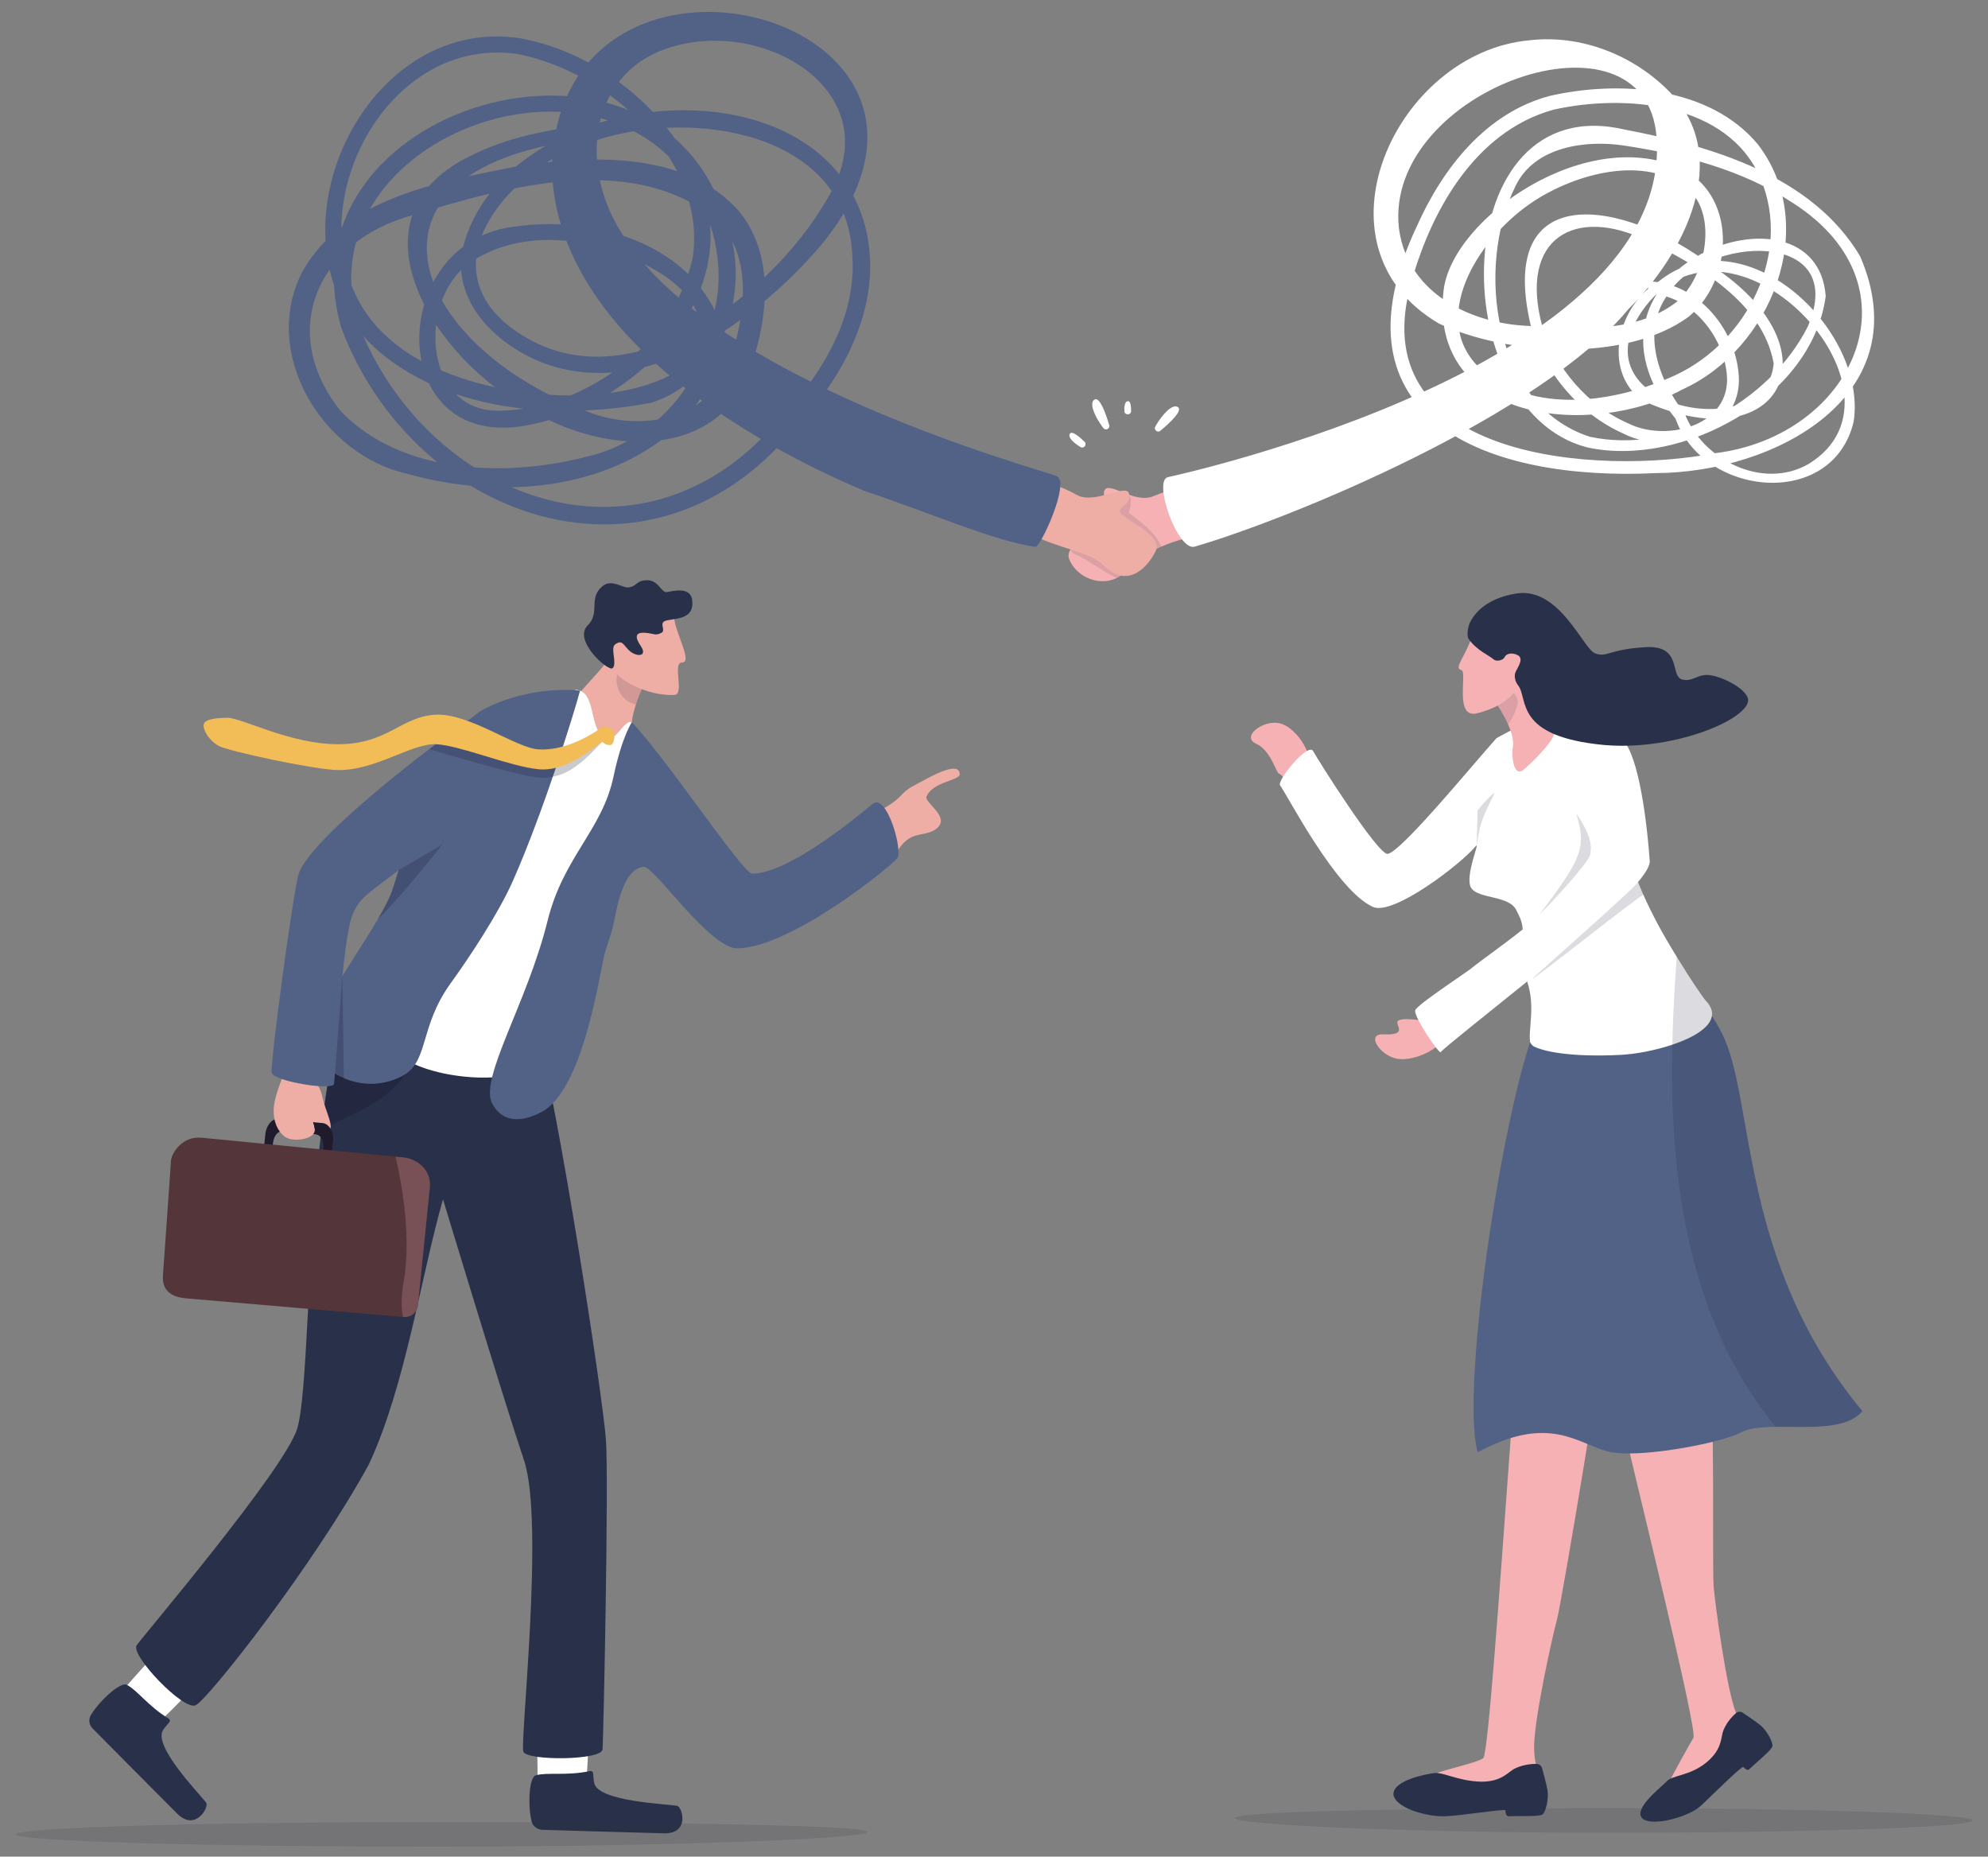 <?xml version="1.0" encoding="UTF-8"?>
<svg xmlns="http://www.w3.org/2000/svg" id="Layer_1" viewBox="0 0 1543.47 1441.33">
  <rect x="0" y="0" width="1543.47" height="1441.33" fill="#808080" stroke="none"/>
  <defs>
    <style>.cls-1{opacity:.12;}.cls-1,.cls-2,.cls-3,.cls-4,.cls-5,.cls-6,.cls-7,.cls-8,.cls-9,.cls-10,.cls-11,.cls-12,.cls-13,.cls-14,.cls-15,.cls-16,.cls-17{stroke-width:0px;}.cls-1,.cls-2,.cls-4,.cls-5,.cls-7,.cls-8{fill:#1f1f39;}.cls-2{opacity:.16;}.cls-3{fill:#32323f;opacity:.15;}.cls-4{opacity:.25;}.cls-5{opacity:.14;}.cls-6{fill:#1f1f3b;opacity:.24;}.cls-7{opacity:.52;}.cls-8{opacity:0;}.cls-9{fill:#775155;}.cls-10{fill:#526287;}.cls-11{fill:#283149;}.cls-12{fill:#54353a;}.cls-13{fill:#201b2c;}.cls-14{fill:#f2bc57;}.cls-15{fill:#fff;}.cls-16{fill:#eeada5;}.cls-17{fill:#f5b1b4;}</style>
  </defs>
  <path class="cls-17" d="m937.49,415.54c-11.16.2-24.34,3.87-35.74,8.76-2.48,1.06-4.87,2.18-7.14,3.33-6.46,3.28-11.91,6.84-15.48,10.13-1.12,1.02-2.04,2.03-2.76,2.99-2.69,3.63-5.85,6.22-9.23,7.91-14.09,7.06-32.13-1.31-37.1-14.81-.86-2.35-.39-4.79.99-7.24.68-1.2,1.58-2.41,2.65-3.61,8.16-9.13,26.23-17.9,32.21-22.35.53-.4.97-.76,1.3-1.09,2.25-2.26-1.19-4.65-4.67-7.71-3.21-2.81-6.45-6.2-5.22-10.56,2.55-9.08,23.05,10.18,37.98,3.98,12.97-5.4,30.77-10.61,36.89-10.96,6.11-.35,7.91,21.16,7.91,21.16,3.39,10.1,9.08,19.87-2.59,20.07Z"></path>
  <path class="cls-1" d="m879.13,437.76c-1.12,1.02-2.04,2.03-2.76,2.99-2.69,3.63-5.85,6.22-9.23,7.91-6.04-2.03-22.63-14.24-32.62-18.48-1.85-.78-2.88-2.12-3.49-3.57-.74-1.7-.89-3.56-1.12-4.83l3.77,1.22,45.45,14.76Z"></path>
  <path class="cls-1" d="m901.75,424.3c-2.48,1.06-4.87,2.18-7.14,3.33-.92,0-1.63-.02-1.94-.04-.94-.05-17.34-17.06-26.78-26.94-3.86-4.04-6.56-6.89-6.56-6.89,0,0,1.3-.79,3.19-1.91,4.58-2.7,12.64-7.28,14.19-7,2.18.4,1.02,10.74-.31,12.51-1.24,1.65,18.52,11.33,25.35,26.94Z"></path>
  <path class="cls-16" d="m791.04,388.88c-1.79,10.03.09,20.58,10.32,26.2,17.5,9.61,45.85,13.96,54.54,23.05,17.27,18.06,32.95,5.96,41.17-9.9,6.42-12.39-22.18-23.74-26.89-29.82-3.76-4.85,7.92-5.42,6.53-14.75-1.39-9.33-26.79,8.49-40.82.46-12.2-6.98-28.91-11.98-34.93-13.1-6.02-1.11-9.92,17.86-9.92,17.86Z"></path>
  <path class="cls-17" d="m1018.04,601.55c1.39-19.69-13.66-37.98-24.98-40.17-12.74-2.47-29.61,10.52-17.95,15.87,11.65,5.34,15.38,22.08,17.8,23.26,4.32,2.11,6.68,8.96,11.04,9.13,7.22.29,14.1-8.09,14.1-8.09Z"></path>
  <path class="cls-17" d="m1125.75,800.27c-7.35,15.63-29.8,24.06-41.6,21.54-13.28-2.84-23.68-19.54-10.2-18.85,21.07,1.08,7.64-8.61,11.71-10.68,6.78-3.46,22.9,2.32,25.77-1.2,1.78-2.19,14.32,9.2,14.32,9.2Z"></path>
  <path class="cls-3" d="m958.77,1411.39c0,5.27,135.1,11.4,290.77,11.4s281.86-4.27,281.86-9.55-126.19-9.55-281.86-9.55-290.77,2.43-290.77,7.7Z"></path>
  <path class="cls-17" d="m1266.58,1005.64c-8.33,41.09-11.59,76.59-4.35,108.96,7.23,32.37,55.97,228.74,52.53,234.47s-16.88,30-19.7,36.12,64.51-18.65,64.24-31.03c-.27-12.38-4.05-5.97-11.44-24.3-7.39-18.33-16.22-84.34-17.39-98.15-1.17-13.81,1.13-150.88-3.52-166.06-4.65-15.18-60.37-60.01-60.37-60.01Z"></path>
  <path class="cls-11" d="m1352.97,1329.56c-1.59-1.06-3.68-.94-5.12.3-6.84,5.88-9.81,12.76-10.48,15.53-1.29,5.28-1.31,14.08-13.52,23.61-12.2,9.52-25.63,9.23-29.66,13.71-4.03,4.48-26.9,21.52-18.91,29.16,8.43,6.44,36.61-1.72,45.66-10.36s31.95-31.24,32.56-29.8c2.84,3.22,4.44,1.96,4.44,1.96,7.06-6.85,17.47-14.98,18.13-17.97.66-2.99-4.24-12.27-9.22-16.33-3.5-2.85-10.2-7.37-13.88-9.81Z"></path>
  <path class="cls-17" d="m1246.7,1026.7c-.3,6.06-5.12,37.74-11.25,75.82-1.84,11.45-3.8,23.49-5.79,35.57-9.16,55.6-18.96,112.35-20.88,119.41-3.75,13.71-18.47,80.36-17.69,100.62.78,20.27,6.78,15.45,2.65,27.45-4.13,12-90.91-.6-85.96-5.49,4.94-4.88,38.39-10.94,43.83-15.23,3.69-2.92,13-135.34,19.97-230.59.93-12.78,1.82-24.9,2.66-35.94,2.09-27.82,3.78-48.83,4.79-56.58,4.35-33.71,18.97-24.58,46.97-24.47,0,0,21.49-6.84,20.69,9.42Z"></path>
  <path class="cls-11" d="m1197.23,1372.62c-.53-1.91-2.26-3.24-4.24-3.28-9.42-.16-16.47,3.1-18.89,4.77-4.63,3.18-10.67,9.93-26.81,8.9s-27.12-7.3-33.36-6.61c-6.24.69-33.12,5.7-32.04,17.06,2.24,10.73,26.87,16.95,39.92,16.51,13.05-.44,47.51-6.07,47-4.55.04,4.42,2.16,4.55,2.16,4.55,10.26-.43,24.03.44,26.59-1.4,2.57-1.85,5.05-12.35,3.9-18.88-.81-4.58-3-12.65-4.23-17.06Z"></path>
  <path class="cls-8" d="m1329.89,1129.88c-19.05,7.57-47.87,6.42-62.05,8.63-3.58-14.9-4.28-17.93-5.61-23.91-.25-1.1-.48-2.21-.7-3.33l50.87-13.48,17.34,19.1c.07,4.22.12,8.57.15,13Z"></path>
  <path class="cls-8" d="m1235.45,1102.53c-1.84,11.45-3.35,20.75-5.34,32.84-17.28-7.03-40.96-3.78-58.53-1.09.93-12.78,1.82-24.9,2.66-35.94l2.9-9.93,58.31,14.11Z"></path>
  <path class="cls-10" d="m1147.22,1127.46c55.25-30.06,77.85-6.71,100.89-.71,17.93,4.68,61.49-1.89,86.98-8.85,7.26-1.98,13.05-4,16.37-5.8,6.47-3.48,16.31-4.3,27.37-4.44,24.48-.28,54.83,2.83,67.07-12.23-96.51-116.27-83.17-242.67-108.99-293.16-2.87-5.61-5.51-10.1-7.8-13.63-5.15-7.95-8.49-11.03-8.58-11.17-8.18-8.61-5.94-7.58-14.88-12.16-1.73-.89-3.46-1.69-5.19-2.42-51.86-21.83-103.66,24.97-103.66,24.97-1.26,2.13-2.57,4.77-3.9,7.88h0c-1.6,3.77-3.24,8.21-4.92,13.23-24.27,73.12-53.66,271.11-40.77,318.47Z"></path>
  <path class="cls-15" d="m1066.04,704.06c15.56,6.97,67.73-32.81,79.76-47.22,3.85-4.61-9.04,23.88-3.56,32.51,5.47,8.62,29.99,5.6,35.18,17.55,1.07,2.48,4.29,7,4.81,14.59-15.25,12.26-33.16,24.63-39.86,30.22-3.96,3.3-41.76,27.91-43.55,32.49-1.74,4.43,18.65,34.54,19.8,32.56,1.35-2.32,34.1-28.11,67.07-54.82,6.57,19.36.69,37.34,2.3,47.07.04.25.22.45.34.66.73,1.28,1.54,2.19,2.43,2.65,7.08,3.6,27.06,8.56,67.27,6.6,11.5-.57,26.85-3.38,40.35-7.91,15.96-5.35,29.34-13.09,30.73-22.33.56-3.68-.78-7.59-4.6-11.67-2.63-2.82-12.78-18.03-22.72-34.25-6.6-10.76-13.11-21.97-17.29-30.28-3.51-6.98-8.52-16.72-12.72-27.77,5.94-7.12,9.32-12.8,9.06-16.35-2.95-40.47-10.4-88.39-23.48-96.26-11.75-7.06-50.42-18.24-61.99-14.85-11.58,3.39-33.48,15.76-33.48,15.76-19.62,21.9-74.53,88.93-84.61,89.85-7.52.68-53.91-72.59-57.76-79.76-3.84-7.18-28.42,22.92-25.67,26.59,5.85,7.8,43.41,81.52,72.18,94.41Z"></path>
  <path class="cls-17" d="m1160.99,544.9c11.77,17.86,14.63,28.37,13.54,35.1-1.08,6.65.49,21.29,6.66,18.63,3.05-1.31,18.19-16.48,23-23.84,4.81-7.36,5.2-18.19,5.2-18.19,0,0-23.86-19.26-41.69-36.19-17.83-16.92-6.72,24.49-6.72,24.49Z"></path>
  <path class="cls-1" d="m1170.72,562.27c-1.13-2.53-2.54-5.28-4.26-8.3-.59-1.06-4.79-7.94-5.47-9.07.68-1.45,2-3.69,3.03-4.33,1.41-.86,4.68-1.72,5.43-4,1.25-3.8,9.09,2.76,8.95,8.44-.05,2.2-2.76,11.61-7.68,17.26Z"></path>
  <path class="cls-2" d="m1195.2,710.1c32.85-43.86,36.66-51.53,28.63-78.58,13.46,19.68,11.57,27.37,10.7,32.28-.87,4.91-26.02,32.95-39.32,46.3Z"></path>
  <path class="cls-2" d="m1189.76,759.79c-.62-.03,82.64-73.23,82.04-75.08,1.72,4.16,2.93,7.46,4.13,9.98-3.19.47-84.13,65.18-86.17,65.1Z"></path>
  <path class="cls-2" d="m1160.49,615.57c-12.32,24.57-10.99,24.33-13.99,41,.55-18.01.64-27.4.64-27.4,0,0,9.25-11.71,13.35-13.59Z"></path>
  <path class="cls-17" d="m1143.34,492.62c-5.69,17.89-15.19,25.94-8.71,27.62,4.9,1.28-6.09,38.21,12.37,33.44,18.34-4.74,33.65-14.22,34.96-33.88,1.3-19.66,2.57-31.17,2.57-31.17l-41.19,3.99Z"></path>
  <path class="cls-11" d="m1140.34,496.2c6.37,8.83,15.62,12.4,19.32,15.72,2.09,1.88,7.31.78,8.5-1.76,1.33-2.85,5.58-3.74,9.93-1.69,5.22,2.46.81,8.75-1.29,12.95-1.56,3.13-.47,7.73,1.73,10.44,8.4,10.35-3.96,39.86,67.08,46.51,17.85,1.56,36.12-.09,52.57-3.54,33.17-6.96,58.96-21.24,59.07-31.23.08-7.28-16.3-16.75-27.69-19.15-11.39-2.4-14.57,5.24-23.36,3.08-10.06-2.48.22-26.71-28.43-25.14-28.65,1.57-29.79,8.25-39.25,4.87-9.46-3.38-27.6-51.94-61.38-46.49-23.4,3.77-32.5,15.61-35.89,22.53-1.42,2.91-2.81,10.29-.91,12.91Z"></path>
  <path class="cls-2" d="m1378.59,1107.38c.08.1.16.19.24.28,24.48-.28,54.83,2.83,67.07-12.23-96.51-116.27-83.17-242.67-108.99-293.16-2.87-5.61-5.51-10.1-7.8-13.63.56-3.68-.78-7.59-4.6-11.67-2.63-2.82-12.78-18.03-22.72-34.25-.45,6.39-.9,13.12-1.33,20.18-.9,14.78-1.71,30.94-2.08,48.08-2.01,91.02,8.12,209.64,80.2,296.4Z"></path>
  <path class="cls-15" d="m455.26,1380.62c1.84-14.82,1.67-52.49,1.67-52.49l-40.26-2.48.78,56.58,26.19,18.67,11.62-20.28Z"></path>
  <path class="cls-11" d="m457.58,1374.97c4.25-.88,2.39,3.02,3.79,9.3,3.21,14.37,56.31,16.11,64.29,17.6,4.12.77,10.24,21.93-10.33,21.33-17.79-.52-74.77-2-94.24-2.69-4.07-.15-7.56-2.94-8.44-6.83-3.15-13.88-1.64-35.27,3.8-35.58,8.28-2.36,23.41.55,41.12-3.12Z"></path>
  <path class="cls-15" d="m123.8,1336.34c11.49-9.86,37.11-38.07,37.11-38.07l-28.31-28.02-38.08,42.72,6.77,30.95,22.52-7.57Z"></path>
  <path class="cls-11" d="m130.48,1333.89c3.67,2.26-.44,3.79-3.92,9.25-7.96,12.51,28.85,49.88,33.5,56.37,2.4,3.35-8.31,22.72-22.62,8.3-12.37-12.48-52.14-52.3-65.59-66.03-2.81-2.87-3.32-7.25-1.17-10.65,7.65-12.12,23.99-26.45,28.12-22.97,7.62,3.93,16.38,16.32,31.68,25.73Z"></path>
  <path class="cls-11" d="m467.84,1358c-.56,8.74-58.6,8.98-61.49,1.92-2.89-7.05,16.51-178.64.51-226.21-15.99-47.59-62.91-202.67-62.91-202.67-16.97,58.89-29.02,144.69-57.62,205.87-43.31,79.04-124.94,182.57-134.47,186.91-9.54,4.34-50.93-39.16-45.75-46.6,5.19-7.45,114.78-136.36,124.59-167.99,7.83-25.26,8-128.6,16.9-214.68.63-6.16,1.3-12.24,2.01-18.21,2.01-17.08,4.31-33.18,6.97-47.49.06-.34.14-.69.2-1.04.89-4.78,1.84-9.35,2.81-13.69,2-8.79,129.79-17.49,129.79-17.49l25.6-4.52c18.23,64.13,53.28,293.03,55.49,325.96,2.21,32.94-1.89,228.57-2.64,239.93Z"></path>
  <path class="cls-7" d="m320.16,823.62c-10.36,27.67-44.75,41.41-70.55,52.72,2.01-17.08,4.31-33.18,6.97-47.49.06-.34.14-.69.2-1.04l63.38-4.19Z"></path>
  <path class="cls-16" d="m672.63,676.22c8.43-5.09,17.37-4.64,24.29-15.75,9.95-15.98,19.58-10.57,28.63-16.14,14.68-9.04-8.2-21.06-6.21-25.94,4.79-11.71,25.94-12.3,25.77-17.46-.38-11.91-27.43,4.82-34.09,8.15-13.92,6.96-8.22,9.82-28.6,20.46-11.62,6.07-24.16,11.95-27.61,16.51-3.45,4.56,17.81,30.18,17.81,30.18Z"></path>
  <path class="cls-16" d="m503.75,524.21l-1.35,1.85-.27.36s-4.96,9.96-8.4,20.47c-.69,2.08-1.31,4.18-1.82,6.23-.89,3.57-1.45,6.99-1.41,9.87.11,7.39-5.02,16.29-1.75,28.77,2.45,9.35-25.65-10.59-25.65-10.59l-28.69-20.93c5.12-14.39,32.1-38.41,39.27-50.32,7.86-13.05,29.54-7.73,29.54-7.73l.3,13.23.21,8.79Z"></path>
  <path class="cls-5" d="m503.75,524.21l-1.35,1.85-.27.36s-4.96,9.96-8.4,20.47c-16.75-3.64-17.79-24.68-11.47-27.86,4.44-2.23,18.9-5.87,18.9-5.87l2.37,2.27.21,8.79Z"></path>
  <path class="cls-15" d="m447.26,535.5c15.82,1.09,10.12,31.06,21.54,36.09,6.93,3.06,8.69-.41,12.11-4.06,1.85-1.97,8.03-10.28,10.12-5.75,42.55,92.18-91.11,250.46-86.87,265.55,3.47,12.34-60.45,14.32-92.81-6.74-44.38-28.89-22.87-81.04-17.92-90.71,4.95-9.67,96.47-171.42,96.47-171.42,0,0,28.94-11.07,57.36-22.96Z"></path>
  <path class="cls-13" d="m216.8,868.43l33.59,3.48c5.18.54,8.76,6.74,8,13.86l-2.11,19.74c-.01.1-.1.16-.2.15l-6.25-.65c-.1-.01-.17-.1-.16-.19l1.49-13.91c.57-5.32-2.11-9.96-5.98-10.36l-25.11-2.6c-3.87-.4-7.47,3.59-8.04,8.91l-1.49,13.91c-.01.1-.1.16-.2.15l-6.25-.65c-.1-.01-.17-.1-.16-.19l2.11-19.74c.76-7.11,5.58-12.45,10.76-11.91Z"></path>
  <path class="cls-16" d="m245.64,837.07c.07.02.13.09.13.16.54,7.37,2.71,5.57,4.79,15.3,2.09,9.78,9.62,23.7,4.39,24.86s-8.8-4.89-11.22-6.23c-2.42-1.33,2.91,4.69-.44,9.13-3.35,4.44-16.41,6.26-22.01,2.21-5.61-4.04-9.17-11.7-8.81-21.31.36-9.6,6.05-22.29,7.32-26.43,1.21-3.96,23.98,1.82,25.85,2.3Z"></path>
  <path class="cls-13" d="m250.4,871.84c5.19.54,8.76,6.75,8,13.86l-2.12,19.74c-.01.1-.1.16-.2.15l-6.25-.65c-.1-.01-.17-.1-.16-.19l1.49-13.91c.57-5.32-2.11-9.96-5.98-10.36h0l-1.77-9.06c-.02-.11.07-.22.19-.2l6.78.63Z"></path>
  <path class="cls-12" d="m333.72,921.72l-9.27,91.65c-.56,5.54-5.65,9.57-11.37,9.01h-.13s-169.17-14.52-169.17-14.52c-19.07-1.87-17.62-14.9-17.07-20.34l6.09-86.88c.55-5.45,8.78-19.1,24.02-17.4l150.35,14.68,5.64.55c12.42,1.22,22.16,10.93,20.91,23.24Z"></path>
  <path class="cls-9" d="m333.72,921.72l-9.27,91.65c-.56,5.54-5.65,9.57-11.37,9.01h0c-.08,0-.14-.06-.16-.13-1.38-5.62-1.74-14.3.55-27.67,5.54-32.46-.37-70.43-6.25-96.41-.03-.11.07-.22.19-.21l5.4.52c12.42,1.22,22.16,10.93,20.91,23.24Z"></path>
  <path class="cls-10" d="m696.68,666.3c-5.55,6.65-81.33,68.51-123.79,69.97-21.57.74-65.18-64.23-73.14-63.36-14.24,1.55-19.63,24.78-22.86,41.82-2.05,10.89-6.05,19.53-7.81,27.22-4.51,19.77-17.15,105.24-48.98,121.52-20.23,10.35-31.95,4.49-37.95-6.77-10.29-19.33,27.07-77.59,42.97-141.86,12.29-49.69,42.4-70.34,51.18-111.88,6.64-31.43,14.27-42.3,14.27-42.3,26.77,28.13,86.32,117.55,93.34,117.55,26.59,0,74.64-38.36,93.51-54.09,11-9.17,23.84,36.67,19.25,42.17Z"></path>
  <path class="cls-10" d="m450.35,536.17c-4.31,16.37-27.86,92.58-52.03,147.43-11.36,25.77-34.54,60.51-48.35,79.59-24.85,34.38-16.62,61.16-37.84,72.2-25.6,13.33-53.7,3.08-70.26-17.72-10.35-12.99,29.82-67.21,51.36-103.92,5.35-9.13,9.55-17.17,11.53-23.23,1.93-5.9,3.46-10.79,4.77-15.12,1.13-3.75,2.12-7.09,3.08-10.3,2.44-8.19,4.71-15.63,9.06-27.33,2.12-5.72,4.74-12.45,8.11-20.81,10.26-25.43,29.93-58.25,45.84-66.42,37.86-19.45,74.73-14.38,74.73-14.38Z"></path>
  <path class="cls-10" d="m402.2,601.8c-117.38,97.13-119.21,87.91-128.1,107.4-8.89,19.49-13.72,126.95-14.81,132.31-1.09,5.36-46.73-2.12-48.29-8.6-1.55-6.48,16.91-142.47,20.87-154.51,10.38-31.61,130.78-120.04,144.04-127.77,13.27-7.73,55.6,1.73,48.28,21.29-7.31,19.56-22,29.88-22,29.88Z"></path>
  <path class="cls-6" d="m468.59,575.28c-1.16-1-16.87,21.22-35.03,26.62-5.02,1.5-10.3,2.26-15.65,1.77-15.65-1.46-84.64-22.05-84.64-22.05l19.93-14.36s56.67,20.65,64.9,20.99c6.1.25,11.99-.54,17.54-1.97,10.43-2.68,19.64-7.61,26.71-12.03,3.6-2.26,4.6-6.36,8.53-5.93,5.21.56-.78,8.22-2.27,6.94Z"></path>
  <path class="cls-14" d="m477.07,571.52c.14-2.4-1.11-6.49-6.32-7.06-3.93-.43-4.44,1.06-8.04,3.32-10.81,6.78-26.69,14.73-44.24,14-17.56-.73-54.37-28.56-80.68-26.95-26.31,1.61-36.88,22.68-74.61,22.92-37.73.24-75.66-20.74-86.81-20.53-11.15.2-18.05,1.54-18.29,5.76-.25,4.22,4.33,11.94,11.64,16.03,7.3,4.09,74.34,18.49,92.47,18.8,29.6.51,57.81-21.21,76.78-20.05,18.97,1.16,57.18,17.37,79.33,19.43,24.7,2.3,48.1-22.38,49.59-21.1s2.86,2.52,6.1,2.22c2.23-.21,2.95-4.38,3.09-6.78Z"></path>
  <path class="cls-3" d="m673.45,1422.18c0,5.27-155.92,11.4-335.57,11.4s-325.29-4.27-325.29-9.55,145.64-9.55,325.29-9.55,335.57,2.43,335.57,7.7Z"></path>
  <path class="cls-16" d="m523.42,479.86c1.12,11.82,14.41,34.37,6.25,34.39s2.39,24.96-6.29,25.29c-21.04.78-45.37-12.13-48.19-22.05-2.82-9.93-1.62-37.7-1.62-37.7l49.86.08Z"></path>
  <path class="cls-11" d="m501.85,491.32c6.64.73,6.86,2.26,11.49.04s-3.47-8.46,5.19-9.9c8.66-1.45,18.17-2.01,18.98-11.72,1.17-14.06-11.53-11.8-19.38-10.14-5.05,1.07-6.41-9.68-16.52-9.17-7.93.4-6.96,4.93-14.01,5.59-4.26.4-12.66-6.44-19.27-1.38-12.26,9.38-1.84,20.79-12.01,30.79-11.87,11.66,16.13,36.29,19.32,33.28,3.72-3.51-1.93-15.51,1.84-18.35,5.69-4.28,6.45.49,11.3,4.9,5.18,4.7,14.65,4.94,8.48-4.16-6.17-9.1-1.41-10.44,4.6-9.78Z"></path>
  <path class="cls-4" d="m343.64,655.52c-.6.75-33.38,42.06-50.42,58.25,5.35-9.13,9.55-17.17,11.53-23.23,1.93-5.9,3.46-10.79,4.77-15.12l34.11-19.9Z"></path>
  <polygon class="cls-4" points="265.78 757.63 259.97 834.79 267 837.85 265.78 757.63"></polygon>
  <path class="cls-10" d="m459.21,107.66c-194.76,20.25-144.49,160.62.57,213.22,41.21,14.69,93.82,3.47,107.45-42.55,11.1-33.45,16.87-75.98-7.58-104.54-63.75-57.44-165.39-29.55-239.26-6.7-73.75,19.57-105.7,90.39-55.45,152.52,47.64,49.15,129.69,51.16,192.39,34.42,62.3-13.98,129.25-96.55,55.2-142.01-42.63-27.13-106.12-37.85-149.22-6.96-39.36,29.66-34.21,115.73,25.4,113.77,66.5-1.54,135.33-52.84,149.13-119.05,11.04-76.41-65.99-144.04-135.56-157.75-113.41-17.27-186.04,149.57-98.39,222.37,48.33,42.3,160.58,56.82,217.07,26.53,54.15-38.1,43.44-121.32,2.36-165.34-87.27-92.79-285.86-7.21-245.24,125.77l-.23-.71c52.41,136.1,217.69,199.27,323.01,79.37,34.68-35.33,65-81.72,60.77-133.13-5.24-95.04-124.27-112.13-197.78-88.26-58.02,14.25-133.1,89.89-70.95,142.62,85.76,70.21,203.6-17.71,249.1-96.44,50.23-81.32-44.78-139.66-118.26-119-65.19,17.54-75.22,91.03-41.79,143.95,68.67,116.06,327.8,185.13,338.48,189.84,10.69,4.7-12.6,55.41-16.58,54.91-29.94-3.74-87.89-28.67-131.35-42.9-44.44-18.37-87.92-42.26-127.23-70.43-59.51-42.59-116.69-105.61-116.77-183.16,8.08-207.98,357.99-114.69,207.27,64.32-49.99,57.18-132.08,117.78-211.34,90.43-36.78-13.26-73.99-47.04-65.23-89.79,31.41-127.37,279.07-152.43,313.05-15.32,14.43,61.01-19.62,120-61.52,161.93-112.04,127.08-290.51,61.1-345.64-84.74C214.52,81.29,506.42-2.64,561.73,165.84l-.17-.44c23.7,53.38,3.24,128.75-56.27,147.36-69.96,12.91-152.75,8.25-209.78-38.84-96.9-80.52-16.9-263.53,108.47-244.21,63.64,11.6,122.06,61.34,143.35,122.42,24.18,84.51-56.4,161.54-134.09,177.23-115.48,25.92-114.42-144.1-11.62-153.7,55.43-7.61,124.44,10.33,152.12,62.91,15.34,32.73-4.25,69.66-27.95,92.82-55.29,50.5-139.64,56.01-209.1,36.56-66.83-14.65-115.18-94.48-81.39-158.13,34.03-58.7,111.83-69.6,172.9-82.06,55.24-6.86,123.26-9.53,164.37,34.85,28.93,33.49,24.01,82.55,10.66,121.61-24.09,75.47-118.35,68.56-173.28,32.56-70.28-35.62-144.35-146.72-45.57-195.32,29.21-14.96,61.41-20.99,93.51-24.62,0,0,1.31,10.81,1.31,10.81Z"></path>
  <path class="cls-15" d="m1279.53,218.45c39.17.47,70.31,39.4,70.56,77.05-.52,43.05-56.12,58.19-89.47,41.2-34.01-15.06-60-45.85-71.44-81.03-29.73-119.42,72.77-100.43,139.45-49.69,100.87,65.7,53.08,154.51-54.37,104.46-30.99-24.2-17.45-74.32,13.67-92.03l-.44.33c65.69-53.55,162.58,36.45,151.68,108.62-16.48,68.82-117.59,58.24-138.42-2.74l.51.91c-95.93-117.48,109.16-192.96,116.21-95.56-10.4,78.55-111.22,133.59-185.33,117.3-112.32-29.1-109.94-279.69,29.65-246.6l-.44-.09c67.59,12.86,145.58,35.65,182.85,98.36,46.43,107.55-65.28,167.96-158.71,168.34-129.35,6.33-256.83-40.74-185.21-192.2,19.97-44.62,53.47-87.44,102.69-100.56,53.94-12.39,124.45-7.61,161.93,37.67,48.64,63.71,10.15,158.83-58.54,190.09-71.13,38.7-197.61,25.29-185.55-76.93,6.63-56.18,112.23-129.78,186.13-93.66,42.52,22.48,38.2,86.66,3.73,114.48-49.06,35.62-140.57,29.7-193.52,4.99-103.01-60.45-33.39-210.44,70.26-219.87,40-4.72,80.94,11.45,108.94,40.11,50.08,51.23,10.4,126.51-31.99,168.5-68.26,82.81-260.68,162.14-336.5,184.38-13.31,4.66-33.03-51.32-21.08-53.87,11.95-2.55,392.66-86.99,379.37-263.88-8.16-108.63-212.41-37.02-200,70.89,6.81,51.32,57.87,75.27,105.12,75.7,37,2.61,79.23,4.91,110.02-18.38,23.79-19.52,33.44-70.98,6.63-90.08-35.47-25.27-89.56-7.54-119.71,13.3-42.93,29.67-78.64,90.9-38.9,128.25,40.92,36.33,105.4,26.3,151.49,5.01,55.25-25.63,90.73-94.25,66.13-152.49-25.16-59.38-105.65-65.98-160.91-53.56-61.6,17.11-96.35,80.46-111.49,138.55-34.01,132.98,146.59,145.59,237.33,128.05,106.25-13.08,161.45-129.07,60.49-193.98-39.5-26-85.12-37.79-131.65-44.82-29.18-4.41-69.38.5-84.17,31.69-31.18,63.16-17.11,170.15,57.81,194.41,65.25,13.95,139.66-27.01,169.23-85.57,32.91-76.57-80.91-71.2-108.98-24.41-20.77,28.95-6.44,66.62,13.47,92.05,13.89,36,60.5,59.32,95.81,39.23,91.47-55.41-62.02-217.65-129.72-117.81-50.26,75.52,97.88,103.23,102.93,39.6-8.42-47.32-59.02-76.37-99.06-95.66-54.57-26.3-99.13-2.4-80.65,66.63,10.61,32.56,35.09,61.65,66.68,75.5,28.01,14.12,76.02,3.43,76.87-33.26-.33-32.27-27.6-67.05-61.33-67.42,0,0-.09-9.45-.09-9.45Z"></path>
  <path class="cls-15" d="m842.01,342.91c2.21,2.14-.48,5.71-3.12,4.13-5.71-3.42-10.01-7.69-8.19-10.4,1.53-2.28,6.66,1.77,11.31,6.27Z"></path>
  <path class="cls-15" d="m900.91,334.4c-2.23,1.86-5.36-.78-3.93-3.31,5.42-9.55,13.53-18.17,17.7-14.92,3.54,2.75-6.12,11.85-13.77,18.23Z"></path>
  <path class="cls-15" d="m861.19,329.98c.83,2.78-2.82,4.62-4.58,2.32-6.66-8.73-11.4-19.57-6.77-22.14,3.93-2.18,8.5,10.28,11.35,19.82Z"></path>
  <path class="cls-15" d="m878.19,319.05c.02,3.33-4.98,3.53-5.2.21-.29-4.23.43-7.57,2.68-7.85,1.91-.24,2.51,3.31,2.53,7.65Z"></path>
</svg>

